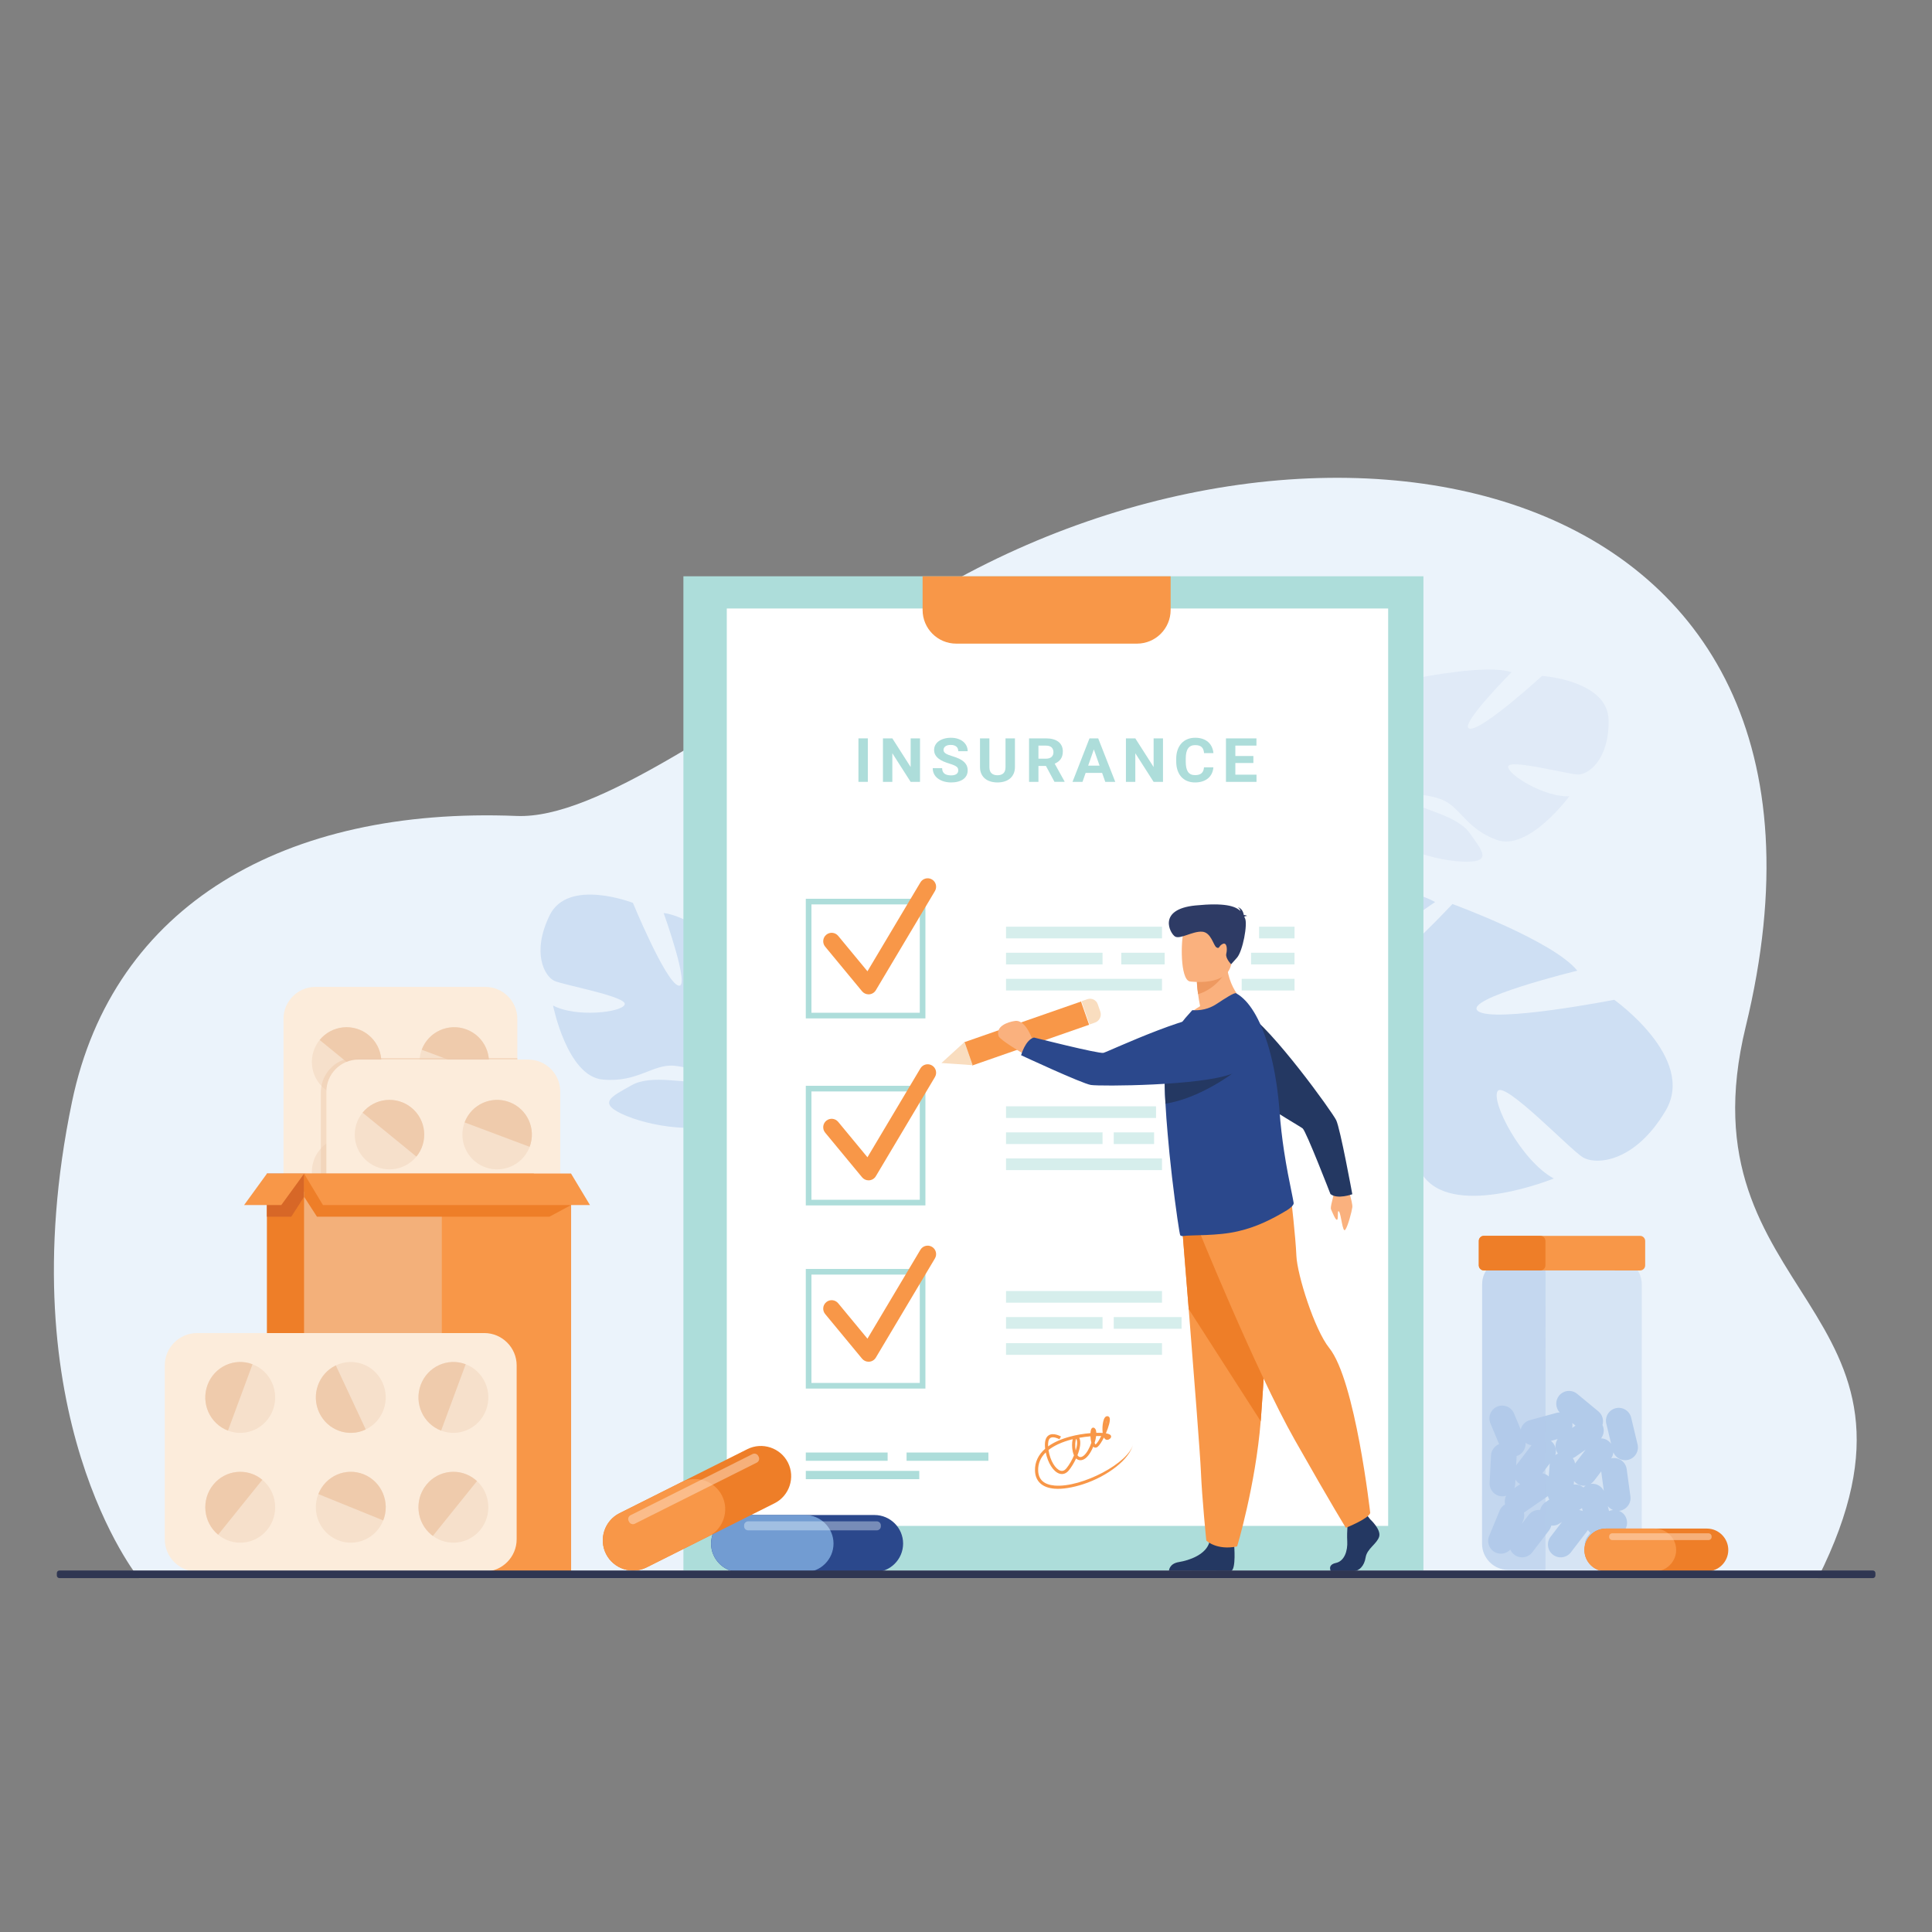 <?xml version="1.0" encoding="utf-8"?>
<!-- Generator: Adobe Illustrator 16.0.0, SVG Export Plug-In . SVG Version: 6.00 Build 0)  -->
<!DOCTYPE svg PUBLIC "-//W3C//DTD SVG 1.1//EN" "http://www.w3.org/Graphics/SVG/1.1/DTD/svg11.dtd">
<svg version="1.1" id="Layer_1" xmlns="http://www.w3.org/2000/svg" xmlns:xlink="http://www.w3.org/1999/xlink" x="0px" y="0px"
	 width="500px" height="500px" viewBox="0 0 500 500" enable-background="new 0 0 500 500" xml:space="preserve">
<rect x="0" y="0" width="500" height="500" fill="#808080" stroke="none"/>
<g>
	<path fill="#EBF3FB" d="M35.917,408.41c0,0-34.172-42.048-17.282-123.266c10.625-51.083,55.25-76.392,115.074-73.975
		c20.564,0.831,54.023-23.922,102.097-54.326c102.832-65.037,251.579-37.416,215.979,108.874
		c-17.228,70.793,54.189,71.927,18.694,142.692H35.917z"/>
	<path fill="#E0EAF7" d="M416.304,186.38c-0.156-10.326-17.225-11.457-17.225-11.457s-15.372,14.085-18.695,13.667
		c-3.321-0.417,10.791-14.608,10.791-14.608c-6.084-2.192-23.928,1.406-23.928,1.406s-4.017,19.978-7.133,18.755
		c-3.117-1.223,4.458-17.507,4.458-17.507c-6.499,0.273-13.927,5.882-13.927,5.882c-9.964,9.676,2.977,21.971,2.977,21.971
		s-1.541,6.894-7.766,13.665l0,0c0,0-1.322,1.207-2.919,3.423l1.646,0.419c0.247-0.408,0.504-0.796,0.771-1.164
		c0.001-0.003,0.003-0.006,0.005-0.007c0.005-0.005,0.009-0.011,0.013-0.015c0.177-0.226,0.432-0.547,0.746-0.936
		c0-0.001,0-0.002,0.001-0.002c0,0,0.001,0,0.002-0.001c0.752-0.856,1.277-1.498,1.626-1.967c0.001-0.003,0.003-0.003,0.004-0.005
		c2.293-2.707,5.488-6.18,7.151-6.656c0,0-0.117-0.303-0.16-0.844c0.051,0.269,0.104,0.55,0.16,0.844
		c1.28,6.754,15.11,11.347,23.367,11.736c8.259,0.389,5.401-2.696,2.09-7.365c-3.311-4.669-12.405-5.976-14.663-8.051
		c-2.258-2.075,1.925-2.51,7.054-0.775c5.13,1.734,6.414,7.633,14.661,10.59c8.246,2.957,18.733-11.301,18.733-11.301
		c-6.297,0.325-15.941-5.559-15.831-7.674c0.11-2.114,15.554,2.032,18.122,2.043C411.005,200.459,416.46,196.706,416.304,186.38z"/>
	<path fill="#CEDFF3" d="M431.071,287.426c8.033-13.586-13.313-28.678-13.313-28.678s-31.277,6.098-35.274,2.902
		c-3.998-3.193,25.723-10.434,25.723-10.434c-6.183-7.713-32.317-17.258-32.317-17.258s-21.172,22.838-24.26,18.759
		c-3.089-4.081,19.778-19.266,19.778-19.266c-8.689-4.828-22.847-3.442-22.847-3.442c-20.709,4.666-13.648,31.016-13.648,31.016
		s-7.509,7.758-21.025,11.619l0,0c0,0-2.687,0.518-6.536,2.133l1.812,1.859c0.646-0.334,1.291-0.636,1.935-0.9
		c0.004-0.004,0.007-0.006,0.012-0.006c0.009-0.002,0.019-0.007,0.028-0.011c0.411-0.152,0.998-0.368,1.719-0.624
		c0.001,0,0.001-0.001,0.003-0.001c0-0.002,0.002,0,0.003-0.002c1.666-0.515,2.86-0.932,3.69-1.267c0.003,0,0.006-0.002,0.007-0.003
		c5.149-1.698,12.086-3.677,14.634-2.972c0,0,0.088-0.486,0.465-1.228c-0.148,0.392-0.303,0.8-0.465,1.228
		c-3.721,9.826,10.645,26.849,21.1,33.943s9.191,0.794,8.6-7.934c-0.593-8.729-11.405-17.688-12.692-22.195
		c-1.288-4.506,4.511-1.736,9.813,4.619c5.303,6.354,2.271,15.066,10.663,25.501c8.392,10.433,33.438,0.214,33.438,0.214
		c-8.468-4.6-16.346-19.965-14.516-22.634c1.83-2.67,18.655,15.058,21.994,17.121C412.931,301.552,423.038,301.011,431.071,287.426z
		"/>
	<path fill="#CEDFF3" d="M142.24,236.897c4.763-9.782,21.556-3.235,21.556-3.235s8.373,20.31,11.73,21.397
		c3.356,1.086-3.769-18.762-3.769-18.762c6.786,0.627,22.205,12.036,22.205,12.036s-5.096,20.856-1.576,21.082
		c3.521,0.229,3.57-18.696,3.57-18.696c6.078,3.165,10.659,11.836,10.659,11.836c5.183,13.686-12.659,19.635-12.659,19.635
		s-1.61,7.267,1.303,16.509v0.001c0,0,0.723,1.742,1.256,4.569l-1.758-0.335c-0.053-0.499-0.124-0.985-0.216-1.456
		c0.001-0.003,0-0.006-0.002-0.008c-0.001-0.007-0.002-0.014-0.004-0.021c-0.068-0.295-0.168-0.714-0.294-1.227
		c0-0.001,0-0.002,0-0.002s-0.001-0.001-0.001-0.002c-0.336-1.154-0.55-2-0.673-2.604c-0.001-0.002-0.001-0.003-0.001-0.006
		c-0.979-3.606-2.476-8.349-3.85-9.546c0,0,0.247-0.237,0.531-0.734c-0.169,0.234-0.346,0.479-0.531,0.734
		c-4.24,5.873-19.488,4.075-27.542,0.755c-8.054-3.319-3.948-4.985,1.297-7.961s14.508-0.158,17.59-1.129
		c3.081-0.971-0.715-3.255-6.385-3.893c-5.67-0.637-9.531,4.418-18.721,3.554s-12.826-19.155-12.826-19.155
		c5.863,3.125,17.695,1.819,18.535-0.247c0.84-2.067-15.749-5.012-18.205-6.149C141.005,252.699,137.477,246.679,142.24,236.897z"/>
	<g>
		<g>
			<path opacity="0.5" fill="#C3D7EF" d="M418.098,406.289l-18.158-0.006l-9.606-0.002c-3.727-0.003-6.775-3.053-6.774-6.782
				l0.021-67.1c0-3.729,3.051-6.778,6.779-6.775l8.518,0.002l19.246,0.005c3.729,0.001,6.776,3.053,6.775,6.781l-0.019,67.1
				C424.876,403.239,421.827,406.29,418.098,406.289z"/>
			<path fill="#B2CBEA" d="M421.949,387.266l-0.482-3.531l0,0l-0.481-3.533c-0.123-0.9-0.605-1.671-1.279-2.184
				c-0.675-0.513-1.545-0.77-2.446-0.648c-0.1,0.015-0.197,0.034-0.294,0.056c0.33-0.477,0.518-1.016,0.568-1.563
				c0.613,1.47,2.225,2.33,3.821,1.947c1.771-0.424,2.872-2.217,2.448-3.987l-0.83-3.467l0,0l-0.829-3.468
				c-0.211-0.885-0.767-1.603-1.49-2.046c-0.722-0.443-1.612-0.614-2.498-0.402c-1.771,0.424-2.871,2.219-2.448,3.988l1.25,5.224
				c-0.189-0.273-0.423-0.521-0.699-0.732c-0.569-0.437-1.24-0.654-1.91-0.673c0.328-0.425,0.545-0.917,0.639-1.434
				c0.124-0.674,0.038-1.386-0.271-2.03c0.375-1.238,0.001-2.643-1.056-3.515l-5.495-4.543c-1.404-1.159-3.499-0.961-4.659,0.442
				c-1.072,1.299-0.981,3.188,0.149,4.381c-0.292-0.001-0.587,0.033-0.882,0.114l-3.439,0.94l0,0l-3.438,0.941
				c-1.196,0.326-2.061,1.28-2.339,2.41l-0.36-0.865l0,0l-1.374-3.288c-0.702-1.68-2.648-2.479-4.329-1.778
				c-1.68,0.701-2.479,2.649-1.777,4.329l1.374,3.289l0,0l0.88,2.106c-1.167,0.466-2.023,1.575-2.091,2.906l-0.18,3.561l0,0
				l-0.181,3.561c-0.045,0.908,0.285,1.754,0.854,2.383c0.569,0.63,1.375,1.043,2.284,1.09c0.389,0.02,0.765-0.033,1.117-0.141
				c-0.342,0.688-0.438,1.481-0.263,2.236c-0.61,0.353-1.114,0.896-1.402,1.594l-1.361,3.294l0,0l-1.362,3.296
				c-0.348,0.839-0.318,1.747,0.006,2.53c0.326,0.783,0.947,1.442,1.788,1.79c1.313,0.544,2.782,0.168,3.696-0.82
				c0.215,0.51,0.559,0.973,1.027,1.331c1.446,1.107,3.532,0.83,4.64-0.616l2.166-2.83l0,0l2.167-2.831
				c0.295-0.385,0.487-0.814,0.59-1.261c0.754,0.076,1.536-0.103,2.205-0.563l0.568-0.393l-0.786,1.027l0,0l-2.167,2.83
				c-1.106,1.445-0.83,3.532,0.617,4.64c1.445,1.105,3.531,0.828,4.638-0.617l2.166-2.829l0,0l2.168-2.831
				c0.027-0.037,0.052-0.076,0.077-0.113c0.175,0.281,0.389,0.532,0.634,0.746l-0.771,1.008c-1.107,1.446-0.83,3.532,0.615,4.639
				c1.446,1.106,3.533,0.83,4.639-0.616l4.335-5.661c0.552-0.723,0.759-1.606,0.647-2.446c-0.112-0.842-0.541-1.639-1.264-2.192
				c-0.247-0.189-0.515-0.335-0.791-0.444c0.04-0.004,0.08-0.005,0.12-0.011C420.921,390.745,422.195,389.069,421.949,387.266z
				 M392.129,384.108l0.063-1.215c0.209,0.354,0.485,0.673,0.829,0.937c0.129,0.1,0.265,0.183,0.402,0.261l-1.516,1.045
				C392.032,384.814,392.111,384.471,392.129,384.108z M414.429,381.096l0.646,4.75c-0.28-0.571-0.715-1.04-1.24-1.362
				c-0.64-0.393-1.411-0.57-2.194-0.458c0.338-0.206,0.646-0.475,0.901-0.807l1.859-2.431
				C414.406,380.891,414.414,380.993,414.429,381.096z M406.901,368.266l0.834,0.69l-0.858,0.591
				C406.968,369.134,406.979,368.7,406.901,368.266z M407.621,378.759c-0.085-0.515-0.288-0.994-0.586-1.404
				c0.246-0.092,0.485-0.212,0.712-0.368l2.607-1.798L407.621,378.759z M409.785,384.951c-0.699-0.584-1.605-0.85-2.494-0.754
				l0.07-0.89c0.158,0.191,0.336,0.37,0.542,0.527c0.732,0.561,1.63,0.766,2.48,0.643
				C410.164,384.611,409.965,384.772,409.785,384.951z M403.119,372.427c-0.727,1.095-0.764,2.57,0.025,3.715
				c0.014,0.021,0.03,0.038,0.046,0.06c-0.241,0.092-0.47,0.209-0.681,0.353c0.15-0.472,0.195-0.966,0.131-1.447
				c-0.111-0.841-0.541-1.64-1.265-2.193c-0.003-0.002-0.007-0.004-0.009-0.006L403.119,372.427z M399.825,380.384l1.275-1.667
				c-0.018,0.103-0.031,0.207-0.04,0.313l-0.242,3.062c-0.478-0.432-1.064-0.707-1.681-0.81L399.825,380.384L399.825,380.384z
				 M393.851,394.37l0.374-0.906c0.274-0.661,0.312-1.363,0.159-2.014c0.075-0.044,0.151-0.088,0.225-0.138l5.869-4.048
				c0.038-0.026,0.072-0.056,0.108-0.084c0.079,0.322,0.206,0.626,0.373,0.906l-1.045,0.721c-0.703,0.484-1.156,1.199-1.337,1.974
				c-1.103-0.106-2.237,0.336-2.956,1.275L393.851,394.37z M409.42,390.29l0.184,0.767c-0.296-0.133-0.604-0.22-0.917-0.261
				L409.42,390.29z M416.41,391.063l-0.255-1.065l0,0l-0.05-0.202c0.359,0.438,0.825,0.782,1.353,0.993
				C417.098,390.822,416.742,390.913,416.41,391.063z M396.365,374.016l-1.795,2.346l0,0l-2.167,2.83
				c-0.009,0.013-0.018,0.026-0.027,0.04l0.114-2.244c0.002-0.058,0-0.113,0-0.171c0.102-0.031,0.203-0.067,0.304-0.108
				c1.347-0.563,2.125-1.928,2.02-3.313C395.268,373.728,395.801,373.944,396.365,374.016z"/>
			<path opacity="0.5" fill="#B2CBEA" d="M399.939,406.283l-9.606-0.002c-3.727-0.003-6.775-3.053-6.774-6.782l0.021-67.1
				c0-3.729,3.051-6.778,6.779-6.775l8.518,0.002c0.704,1.206,1.113,2.647,1.112,4.191l-0.022,75.788
				C399.966,405.835,399.957,406.061,399.939,406.283z"/>
			<path fill="#F89748" d="M424.452,328.795l-25.789-0.008l-14.638-0.005c-0.725,0.001-1.316-0.594-1.316-1.319l0.002-6.319
				c0-0.724,0.593-1.317,1.318-1.316l14.616,0.004c0.002,0,0.002,0,0.003,0l25.808,0.008c0.725,0,1.318,0.593,1.317,1.318
				l-0.002,6.319C425.771,328.201,425.179,328.795,424.452,328.795z"/>
			<path fill="#EE7E28" d="M398.663,328.787l-14.638-0.005c-0.725,0.001-1.316-0.594-1.316-1.319l0.002-6.319
				c0-0.724,0.593-1.317,1.318-1.316l14.616,0.004c0.002,0,0.002,0,0.003,0c0.723,0.002,1.314,0.595,1.314,1.318l-0.002,6.319
				C399.96,328.188,399.379,328.776,398.663,328.787z"/>
		</g>
	</g>
	<g>
		<rect x="176.863" y="149.141" fill="#ADDDDA" width="191.518" height="257.303"/>
		<rect x="188.094" y="157.48" fill="#FFFFFF" width="171.159" height="237.42"/>
		<path fill="#F89748" d="M238.768,149.141v8.716c0,4.814,3.898,8.716,8.708,8.716h46.774c4.809,0,8.707-3.902,8.707-8.716v-8.716
			H238.768z"/>
	</g>
	<g>
		<g>
			<path fill="#ADDDDA" d="M224.594,202.341h-2.43v-11.253h2.43V202.341z"/>
			<path fill="#ADDDDA" d="M238.097,202.341h-2.43l-4.731-7.404v7.404h-2.431v-11.253h2.431l4.739,7.42v-7.42h2.422V202.341z"/>
			<path fill="#ADDDDA" d="M247.996,199.389c0-0.197-0.03-0.373-0.089-0.53c-0.06-0.157-0.174-0.303-0.345-0.437
				c-0.17-0.134-0.405-0.265-0.705-0.394c-0.3-0.128-0.688-0.265-1.163-0.41c-0.54-0.165-1.049-0.349-1.527-0.556
				c-0.478-0.206-0.896-0.45-1.255-0.73c-0.359-0.281-0.643-0.604-0.851-0.97c-0.208-0.366-0.312-0.793-0.312-1.283
				c0-0.469,0.107-0.898,0.32-1.287c0.213-0.389,0.513-0.72,0.899-0.994c0.386-0.273,0.846-0.485,1.377-0.637
				c0.532-0.151,1.116-0.228,1.754-0.228c0.653,0,1.247,0.086,1.782,0.259c0.535,0.172,0.991,0.413,1.369,0.722
				c0.378,0.31,0.669,0.677,0.875,1.102c0.206,0.425,0.308,0.89,0.308,1.395h-2.43c0-0.237-0.04-0.457-0.118-0.657
				c-0.078-0.201-0.198-0.373-0.36-0.518c-0.162-0.144-0.365-0.256-0.608-0.336c-0.243-0.08-0.529-0.12-0.858-0.12
				c-0.319,0-0.596,0.034-0.831,0.101c-0.235,0.067-0.43,0.16-0.583,0.278s-0.27,0.258-0.348,0.417
				c-0.079,0.16-0.117,0.33-0.117,0.51c0,0.371,0.198,0.682,0.595,0.931c0.396,0.25,0.979,0.483,1.746,0.699
				c0.643,0.191,1.208,0.402,1.697,0.634c0.489,0.231,0.896,0.494,1.223,0.788c0.327,0.294,0.574,0.624,0.742,0.989
				c0.166,0.366,0.25,0.781,0.25,1.245c0,0.494-0.102,0.935-0.303,1.321c-0.203,0.386-0.49,0.713-0.863,0.978
				c-0.373,0.265-0.822,0.469-1.349,0.61c-0.526,0.142-1.114,0.212-1.762,0.212c-0.389,0-0.777-0.033-1.167-0.096
				c-0.388-0.065-0.76-0.164-1.114-0.298c-0.354-0.133-0.682-0.301-0.984-0.502c-0.302-0.201-0.566-0.438-0.79-0.711
				c-0.225-0.273-0.4-0.583-0.526-0.932c-0.127-0.348-0.191-0.733-0.191-1.155h2.439c0,0.34,0.056,0.628,0.17,0.866
				c0.113,0.237,0.271,0.429,0.474,0.576c0.202,0.146,0.447,0.253,0.733,0.32c0.286,0.067,0.605,0.101,0.956,0.101
				c0.313,0,0.586-0.032,0.818-0.096c0.232-0.064,0.424-0.153,0.575-0.267c0.151-0.113,0.264-0.248,0.336-0.406
				C247.959,199.737,247.996,199.568,247.996,199.389z"/>
			<path fill="#ADDDDA" d="M262.666,191.087v7.427c0,0.649-0.114,1.222-0.341,1.72s-0.54,0.913-0.939,1.249
				c-0.4,0.335-0.877,0.587-1.431,0.757c-0.553,0.17-1.156,0.255-1.81,0.255c-0.66,0-1.267-0.085-1.819-0.255
				c-0.554-0.17-1.03-0.422-1.43-0.757c-0.4-0.335-0.712-0.751-0.937-1.249c-0.224-0.498-0.336-1.07-0.336-1.72v-7.427h2.431v7.427
				c0,0.737,0.185,1.274,0.555,1.612c0.371,0.337,0.882,0.506,1.536,0.506c0.658,0,1.17-0.168,1.534-0.506
				c0.365-0.338,0.547-0.875,0.547-1.612v-7.427H262.666z"/>
			<path fill="#ADDDDA" d="M270.685,198.221h-1.937v4.12h-2.431v-11.253h4.384c0.68,0,1.29,0.074,1.83,0.221
				c0.54,0.146,0.997,0.362,1.368,0.648c0.374,0.286,0.659,0.64,0.86,1.063c0.199,0.422,0.299,0.912,0.299,1.468
				c0,0.412-0.049,0.782-0.146,1.109c-0.098,0.326-0.237,0.618-0.421,0.873c-0.185,0.255-0.405,0.478-0.665,0.668
				c-0.259,0.19-0.551,0.356-0.874,0.495l2.551,4.598v0.108h-2.607L270.685,198.221z M268.748,196.343h1.96
				c0.319,0,0.599-0.039,0.839-0.119s0.44-0.193,0.6-0.34c0.159-0.146,0.279-0.322,0.36-0.525s0.122-0.431,0.122-0.684
				c0-0.531-0.158-0.948-0.475-1.252s-0.801-0.456-1.453-0.456h-1.953V196.343z"/>
			<path fill="#ADDDDA" d="M285.225,200.022h-4.262l-0.81,2.319h-2.585l4.391-11.253h2.253l4.416,11.253h-2.585L285.225,200.022z
				 M281.62,198.144h2.948l-1.482-4.212L281.62,198.144z"/>
			<path fill="#ADDDDA" d="M300.98,202.341h-2.431l-4.732-7.404v7.404h-2.429v-11.253h2.429l4.739,7.42v-7.42h2.424V202.341z"/>
			<path fill="#ADDDDA" d="M314.021,198.592c-0.043,0.572-0.179,1.097-0.405,1.576s-0.54,0.89-0.939,1.233s-0.884,0.61-1.454,0.804
				c-0.57,0.193-1.221,0.29-1.948,0.29c-0.757,0-1.436-0.125-2.038-0.375c-0.602-0.25-1.112-0.61-1.53-1.079
				s-0.741-1.037-0.964-1.704c-0.226-0.667-0.338-1.416-0.338-2.246v-0.741c0-0.83,0.117-1.579,0.35-2.249
				c0.231-0.67,0.56-1.239,0.983-1.708c0.424-0.469,0.939-0.83,1.544-1.083c0.605-0.252,1.279-0.378,2.024-0.378
				c0.736,0,1.385,0.099,1.949,0.297c0.563,0.198,1.043,0.474,1.438,0.828c0.395,0.353,0.702,0.772,0.924,1.259
				s0.362,1.016,0.422,1.589h-2.431c-0.027-0.335-0.088-0.632-0.183-0.89c-0.094-0.258-0.231-0.474-0.409-0.649
				c-0.178-0.175-0.408-0.308-0.688-0.398c-0.28-0.09-0.621-0.135-1.021-0.135c-0.82,0-1.433,0.285-1.833,0.854
				c-0.403,0.569-0.604,1.452-0.604,2.647v0.757c0,0.583,0.045,1.093,0.133,1.531c0.09,0.438,0.23,0.803,0.422,1.097
				s0.44,0.514,0.746,0.66c0.305,0.147,0.673,0.22,1.105,0.22c0.384,0,0.713-0.041,0.993-0.123c0.277-0.083,0.509-0.208,0.696-0.376
				c0.186-0.167,0.33-0.377,0.433-0.629c0.103-0.253,0.167-0.547,0.195-0.881H314.021z"/>
			<path fill="#ADDDDA" d="M324.373,197.464h-4.666v3.015h5.476v1.862h-7.906v-11.253h7.891v1.879h-5.46v2.681h4.666V197.464z"/>
		</g>
		<g>
			<path fill="#F89748" d="M280.334,384.108c-2.715,0.88-5.363,1.339-7.446,1.165c-3.175-0.264-4.962-1.927-5.032-4.684
				c-0.057-2.186,0.852-4.102,2.63-5.653c-0.017-0.15-0.031-0.299-0.042-0.449c-0.117-1.542,0.212-2.566,0.979-3.044
				c1.24-0.772,3.081,0.284,3.159,0.329l-0.412,0.705c-0.412-0.241-1.639-0.77-2.316-0.343c-0.584,0.366-0.655,1.375-0.604,2.195
				c1.447-1.048,3.339-1.903,5.645-2.526c1.704-0.463,3.603-0.77,5.318-0.909c0.008-0.191,0.024-0.363,0.046-0.504
				c0.056-0.378,0.188-0.821,0.56-0.909c0.141-0.03,0.413-0.028,0.656,0.343c0.156,0.238,0.235,0.58,0.25,0.99
				c0.591-0.013,1.141-0.002,1.627,0.034c0.005-0.011,0.009-0.021,0.014-0.032c-0.119-0.967-0.036-2.104,0.125-2.839
				c0.207-0.944,0.545-1.421,1.02-1.468c0.285-0.026,0.533,0.127,0.646,0.4c0.267,0.639-0.231,2.369-0.953,4.027
				c0,0.003,0.001,0.007,0.002,0.009c0.676,0.114,1.135,0.302,1.278,0.563c0.109,0.196,0.123,0.5-0.164,0.766
				c-0.545,0.502-0.981,0.375-1.192,0.255c-0.178-0.102-0.321-0.276-0.437-0.5c-0.546,1.079-1.14,2.002-1.607,2.393
				c-0.43,0.362-0.807,0.217-0.948,0.138c-0.074-0.041-0.143-0.097-0.207-0.164c-0.186,0.452-0.396,0.889-0.62,1.284
				c-0.854,1.497-1.813,2.269-2.778,2.222c-0.395-0.019-0.744-0.176-1.041-0.461c-0.532,1.155-1.204,2.255-1.869,3.076
				c-0.679,0.836-1.543,1.143-2.437,0.863c-1.582-0.494-3.012-2.782-3.548-5.494c-1.352,1.322-2.01,2.888-1.964,4.683
				c0.061,2.352,1.503,3.66,4.286,3.893c7.023,0.585,19.34-5.946,20.273-10.751l0,0C292.47,377.617,286.626,382.069,280.334,384.108
				z M271.351,375.262c0.428,2.859,1.859,4.961,3.073,5.341c0.57,0.179,1.096-0.024,1.561-0.599
				c0.791-0.976,1.473-2.181,1.963-3.355c-0.141-0.304-0.255-0.66-0.339-1.064c-0.197-0.943-0.229-2.236,0.004-3.124
				c-1.313,0.324-2.627,0.762-3.845,1.338C272.835,374.239,272.028,374.728,271.351,375.262z M278.848,376.599
				c0.176,0.267,0.409,0.475,0.718,0.489c0.617,0.026,1.36-0.632,2.033-1.811c0.351-0.615,0.63-1.271,0.841-1.9
				c-0.136-0.511-0.205-1.109-0.229-1.658c-0.905,0.072-1.89,0.195-2.904,0.379C279.836,373.127,279.529,374.866,278.848,376.599z
				 M283.291,373.392c0.126,0.383,0.24,0.458,0.241,0.458c0.455-0.392,0.977-1.239,1.45-2.205c-0.388-0.016-0.823-0.018-1.3-0.005
				C283.617,372.185,283.48,372.786,283.291,373.392z M278.505,372.343c-0.207,0.434-0.356,1.817-0.104,3.05
				C278.811,374.042,278.894,372.873,278.505,372.343z M286.532,371.823c0.002,0.001,0.002,0,0.005,0.001
				C286.534,371.824,286.533,371.824,286.532,371.823z M286.411,367.639c-0.071,0.21-0.14,0.506-0.192,0.854
				C286.314,368.157,286.381,367.865,286.411,367.639z"/>
		</g>
		<g>
			<g>
				<path fill="#ADDDDA" d="M239.496,263.559h-30.956v-30.956h30.956V263.559z M209.999,262.1h28.04v-28.039h-28.04V262.1z"/>
			</g>
			<g>
				<path fill="#F89748" d="M224.787,257.336c-0.649,0-1.268-0.287-1.685-0.793l-9.553-11.555c-0.77-0.931-0.639-2.309,0.292-3.079
					c0.931-0.77,2.309-0.639,3.079,0.292l7.576,9.165l13.705-23.002c0.619-1.038,1.96-1.377,2.999-0.76
					c1.038,0.619,1.377,1.961,0.759,2.999l-15.293,25.667c-0.364,0.611-1.002,1.007-1.711,1.062
					C224.899,257.335,224.843,257.336,224.787,257.336z"/>
			</g>
		</g>
		<g>
			<g>
				<path fill="#ADDDDA" d="M239.496,311.961h-30.956v-30.956h30.956V311.961z M209.999,310.503h28.04v-28.04h-28.04V310.503z"/>
			</g>
			<g>
				<path fill="#F89748" d="M224.787,305.473c-0.649,0-1.268-0.289-1.685-0.794l-9.553-11.556c-0.77-0.932-0.639-2.31,0.292-3.079
					c0.931-0.771,2.309-0.64,3.079,0.292l7.576,9.164l13.705-23.002c0.619-1.037,1.96-1.377,2.999-0.76
					c1.038,0.619,1.377,1.961,0.759,2.999l-15.293,25.667c-0.364,0.61-1.002,1.007-1.711,1.062
					C224.899,305.47,224.843,305.473,224.787,305.473z"/>
			</g>
		</g>
		<g>
			<g>
				<path fill="#ADDDDA" d="M239.496,359.36h-30.956v-30.955h30.956V359.36z M209.999,357.902h28.04v-28.04h-28.04V357.902z"/>
			</g>
			<g>
				<path fill="#F89748" d="M224.787,352.416c-0.649,0-1.268-0.289-1.685-0.794l-9.553-11.555c-0.77-0.932-0.639-2.31,0.292-3.079
					c0.931-0.771,2.309-0.639,3.079,0.292l7.576,9.164l13.705-23.002c0.619-1.037,1.96-1.378,2.999-0.76
					c1.038,0.618,1.377,1.961,0.759,2.998l-15.293,25.667c-0.364,0.611-1.002,1.007-1.711,1.062
					C224.899,352.414,224.843,352.416,224.787,352.416z"/>
			</g>
		</g>
		<g opacity="0.5">
			<g>
				<rect x="260.358" y="239.826" fill="#ADDDDA" width="40.365" height="3.02"/>
				<rect x="325.849" y="239.826" fill="#ADDDDA" width="9.174" height="3.02"/>
			</g>
			<g>
				<rect x="260.358" y="253.314" fill="#ADDDDA" width="40.365" height="3.021"/>
				<rect x="321.345" y="253.314" fill="#ADDDDA" width="13.678" height="3.021"/>
			</g>
			<g>
				<rect x="323.779" y="246.571" fill="#ADDDDA" width="11.243" height="3.021"/>
				<rect x="290.18" y="246.571" fill="#ADDDDA" width="11.242" height="3.021"/>
				<rect x="260.358" y="246.571" fill="#ADDDDA" width="24.98" height="3.021"/>
			</g>
		</g>
		<g opacity="0.5">
			<g>
				<rect x="260.358" y="286.313" fill="#ADDDDA" width="38.825" height="3.021"/>
			</g>
			<g>
				<rect x="260.358" y="299.802" fill="#ADDDDA" width="40.365" height="3.021"/>
			</g>
			<g>
				<rect x="288.233" y="293.058" fill="#ADDDDA" width="10.446" height="3.02"/>
				<rect x="260.358" y="293.058" fill="#ADDDDA" width="24.98" height="3.02"/>
			</g>
		</g>
		<g opacity="0.5">
			<g>
				<rect x="260.358" y="334.117" fill="#ADDDDA" width="40.365" height="3.02"/>
			</g>
			<g>
				<rect x="260.358" y="347.606" fill="#ADDDDA" width="40.365" height="3.021"/>
			</g>
			<g>
				<rect x="288.233" y="340.862" fill="#ADDDDA" width="17.554" height="3.021"/>
				<rect x="260.358" y="340.862" fill="#ADDDDA" width="24.98" height="3.021"/>
			</g>
		</g>
		<g>
			<rect x="208.541" y="375.909" fill="#ADDDDA" width="21.176" height="2.143"/>
			<rect x="234.622" y="375.909" fill="#ADDDDA" width="21.176" height="2.143"/>
			<rect x="208.541" y="380.665" fill="#ADDDDA" width="29.369" height="2.144"/>
		</g>
	</g>
	<g>
		<g>
			<g>
				<g>
					<path fill="#FCECDB" d="M133.884,263.673v74.023c0,4.542-3.715,8.26-8.26,8.26H81.626c-1.177,0-2.298-0.25-3.315-0.699
						c-2.904-1.283-4.945-4.195-4.945-7.561v-74.023c0-4.544,3.719-8.26,8.26-8.26h43.998
						C130.168,255.413,133.884,259.129,133.884,263.673z"/>
					<circle fill="#F6E0CB" cx="117.554" cy="274.832" r="8.99"/>
					<path fill="#EFCBAC" d="M125.972,277.992l-16.835-6.321c1.746-4.647,6.928-7.003,11.578-5.256
						C125.363,268.16,127.716,273.344,125.972,277.992z"/>
					<circle fill="#F6E0CB" cx="89.696" cy="274.832" r="8.991"/>
					<path fill="#EFCBAC" d="M96.661,280.518l-13.93-11.371c3.14-3.848,8.802-4.422,12.65-1.28
						C99.227,271.007,99.8,276.672,96.661,280.518z"/>
					<circle fill="#F6E0CB" cx="117.554" cy="329.678" r="8.991"/>
					<path fill="#EFCBAC" d="M125.972,333.45l-16.835-6.321c1.746-4.648,6.928-7.003,11.578-5.257
						C125.363,323.617,127.716,328.802,125.972,333.45z"/>
					<circle fill="#F6E0CB" cx="89.696" cy="329.679" r="8.991"/>
					<path fill="#EFCBAC" d="M96.661,335.976l-13.93-11.371c3.14-3.847,8.802-4.421,12.65-1.28
						C99.227,326.464,99.8,332.13,96.661,335.976z"/>
					<g>
						<circle fill="#F6E0CB" cx="117.554" cy="303.276" r="8.99"/>
						<path fill="#EFCBAC" d="M125.679,299.426l-16.25,7.701c-2.126-4.486-0.215-9.849,4.274-11.975
							C118.19,293.025,123.553,294.939,125.679,299.426z"/>
					</g>
					<circle fill="#F6E0CB" cx="89.696" cy="303.276" r="8.991"/>
					<path fill="#EFCBAC" d="M86.354,311.624l6.682-16.694c4.609,1.844,6.852,7.076,5.007,11.688
						C96.198,311.227,90.964,313.468,86.354,311.624z"/>
				</g>
			</g>
			<path opacity="0.5" fill="#EFCBAC" d="M133.884,273.803v64.414c0,4.256-3.4,7.739-7.558,7.739h-40.26
				c-1.077,0-2.103-0.234-3.034-0.655V282.72c0-2.559,1.067-4.876,2.77-6.505c0.629-0.604,1.345-1.113,2.128-1.506
				c1.153-0.579,2.446-0.906,3.812-0.906H133.884z"/>
		</g>
		<g>
			<g>
				<path fill="#FCECDB" d="M84.469,356.503v-74.023c0-4.544,3.717-8.261,8.26-8.261h43.999c4.542,0,8.259,3.717,8.259,8.261v74.023
					c0,4.543-3.717,8.26-8.259,8.26H92.729C88.186,364.763,84.469,361.046,84.469,356.503z"/>
				<circle fill="#F6E0CB" cx="128.657" cy="293.639" r="8.991"/>
				<path fill="#EFCBAC" d="M137.075,296.799l-16.835-6.32c1.746-4.648,6.928-7.003,11.578-5.257
					C136.466,286.967,138.82,292.15,137.075,296.799z"/>
				<circle fill="#F6E0CB" cx="100.799" cy="293.639" r="8.991"/>
				<path fill="#EFCBAC" d="M107.764,299.325l-13.93-11.372c3.14-3.847,8.803-4.421,12.651-1.279
					C110.33,289.813,110.903,295.479,107.764,299.325z"/>
				<circle fill="#F6E0CB" cx="128.657" cy="348.485" r="8.991"/>
				<path fill="#EFCBAC" d="M137.075,352.257l-16.835-6.321c1.746-4.647,6.928-7.002,11.578-5.256
					C136.466,342.425,138.82,347.608,137.075,352.257z"/>
				<circle fill="#F6E0CB" cx="100.799" cy="348.486" r="8.991"/>
				<path fill="#EFCBAC" d="M107.764,354.782l-13.93-11.372c3.14-3.846,8.803-4.42,12.651-1.278
					C110.33,345.271,110.903,350.937,107.764,354.782z"/>
				<g>
					<circle fill="#F6E0CB" cx="128.657" cy="322.083" r="8.991"/>
					<path fill="#EFCBAC" d="M136.782,318.231l-16.25,7.702c-2.126-4.486-0.214-9.848,4.274-11.976
						C129.293,311.832,134.656,313.746,136.782,318.231z"/>
				</g>
				<circle fill="#F6E0CB" cx="100.799" cy="322.083" r="8.991"/>
				<path fill="#EFCBAC" d="M97.458,330.431l6.682-16.695c4.609,1.846,6.852,7.076,5.006,11.688
					C107.301,330.033,102.067,332.275,97.458,330.431z"/>
			</g>
		</g>
		<g>
			<rect x="69.073" y="303.746" fill="#EE7E28" width="69.104" height="103.128"/>
			<rect x="78.699" y="303.745" fill="#F89748" width="69.104" height="103.129"/>
			<polygon fill="#D76727" points="78.699,309.729 75.387,314.88 69.073,314.88 69.073,303.746 78.698,303.746 			"/>
			<polygon fill="#F89748" points="72.795,311.87 63.17,311.87 69.073,303.746 78.698,303.746 			"/>
			<polygon opacity="0.5" fill="#EFCBAC" points="114.34,407.203 78.699,407.203 78.699,308.445 114.34,311.87 			"/>
			<polygon fill="#EE7E28" points="147.803,311.87 142.196,314.88 82.03,314.88 78.699,309.729 78.699,303.745 			"/>
			<polygon fill="#F89748" points="152.684,311.87 83.58,311.87 78.698,303.746 147.802,303.746 			"/>
		</g>
	</g>
	<g>
		<g>
			<g>
				<path fill="#FCECDB" d="M125.343,406.733H51.009c-4.602,0-8.367-3.765-8.367-8.366v-45.006c0-4.602,3.765-8.367,8.367-8.367
					h74.334c4.602,0,8.367,3.766,8.367,8.367v45.006C133.71,402.969,129.945,406.733,125.343,406.733z"/>
				<path fill="#F6E0CB" d="M70.64,364.878c-1.756,4.744-6.97,7.143-11.645,5.362s-7.044-7.067-5.288-11.812
					c1.756-4.741,6.97-7.143,11.645-5.362S72.395,360.136,70.64,364.878z"/>
				<path fill="#EFCBAC" d="M65.353,353.066l-6.357,17.174c-4.675-1.78-7.044-7.067-5.288-11.812
					C55.463,353.688,60.678,351.286,65.353,353.066z"/>
				<path fill="#F6E0CB" d="M69.179,395.876c-3.159,3.926-8.855,4.507-12.724,1.305c-3.868-3.204-4.446-8.981-1.287-12.907
					c3.158-3.924,8.856-4.508,12.724-1.305C71.761,386.172,72.337,391.951,69.179,395.876z"/>
				<path fill="#EFCBAC" d="M67.892,382.969l-11.437,14.212c-3.868-3.204-4.446-8.981-1.287-12.907
					C58.327,380.35,64.024,379.766,67.892,382.969z"/>
				<path fill="#F6E0CB" d="M125.805,364.878c-1.756,4.744-6.97,7.143-11.645,5.362c-4.675-1.78-7.044-7.067-5.288-11.812
					c1.755-4.741,6.97-7.143,11.645-5.362C125.192,354.847,127.56,360.136,125.805,364.878z"/>
				<path fill="#EFCBAC" d="M120.52,353.066l-6.357,17.174c-4.675-1.78-7.044-7.067-5.288-11.812
					C110.63,353.688,115.845,351.286,120.52,353.066z"/>
				<path fill="#F6E0CB" d="M124.343,395.875c-3.05,3.791-8.466,4.464-12.318,1.618c-0.138-0.098-0.271-0.204-0.405-0.313
					c-3.869-3.202-4.445-8.979-1.286-12.906c3.157-3.925,8.854-4.509,12.724-1.304c0.131,0.109,0.259,0.22,0.384,0.336
					C126.961,386.563,127.394,392.084,124.343,395.875z"/>
				<path fill="#EFCBAC" d="M123.441,383.306l-11.417,14.188c-0.138-0.098-0.271-0.204-0.405-0.313
					c-3.869-3.202-4.445-8.979-1.286-12.906c3.157-3.925,8.854-4.509,12.724-1.304C123.188,383.079,123.316,383.189,123.441,383.306
					z"/>
				<g>
					<path fill="#F6E0CB" d="M98.955,357.725c2.139,4.58,0.213,10.048-4.299,12.218c-4.512,2.169-9.905,0.219-12.044-4.36
						c-2.139-4.578-0.213-10.048,4.299-12.218C91.422,351.195,96.816,353.147,98.955,357.725z"/>
					<path fill="#EFCBAC" d="M86.91,353.364l7.746,16.578c-4.512,2.169-9.905,0.219-12.044-4.36
						C80.473,361.004,82.398,355.534,86.91,353.364z"/>
				</g>
				<path fill="#F6E0CB" d="M87.422,398.591c-4.638-1.883-6.891-7.222-5.035-11.925c1.855-4.702,7.117-6.99,11.756-5.107
					c4.636,1.882,6.891,7.222,5.035,11.925C97.323,398.186,92.059,400.473,87.422,398.591z"/>
				<path fill="#EFCBAC" d="M99.179,393.483l-16.791-6.817c1.855-4.702,7.117-6.99,11.756-5.107
					C98.779,383.44,101.034,388.78,99.179,393.483z"/>
			</g>
		</g>
	</g>
	<g>
		<g>
			<path fill="#2B488C" d="M233.724,399.474c0,2.033-0.832,3.88-2.173,5.221s-3.188,2.173-5.221,2.173h-34.913
				c-4.065,0-7.391-3.328-7.391-7.394c0-2.032,0.832-3.88,2.17-5.221c1.341-1.338,3.188-2.17,5.221-2.17h34.913
				C230.395,392.083,233.724,395.408,233.724,399.474z"/>
			<path fill="#729CD2" d="M215.713,399.474c0,2.033-0.832,3.88-2.17,5.221c-1.341,1.341-3.188,2.173-5.22,2.173h-16.905
				c-4.065,0-7.391-3.328-7.391-7.394c0-2.032,0.832-3.88,2.17-5.221c1.341-1.338,3.188-2.17,5.221-2.17h16.905
				C212.388,392.083,215.713,395.408,215.713,399.474z"/>
			<path opacity="0.4" fill="#EAF2FB" d="M226.921,396.054H193.62c-0.576,0-1.048-0.472-1.048-1.048v-0.235
				c0-0.577,0.472-1.049,1.048-1.049h33.301c0.577,0,1.048,0.472,1.048,1.049v0.235
				C227.969,395.582,227.498,396.054,226.921,396.054z"/>
		</g>
		<g>
			<path fill="#EE7E28" d="M203.932,378.534c0.965,1.926,1.054,4.072,0.42,5.98c-0.634,1.907-1.989,3.573-3.916,4.538
				l-33.091,16.583c-3.853,1.931-8.586,0.356-10.517-3.497c-0.965-1.927-1.054-4.072-0.422-5.979
				c0.635-1.905,1.991-3.571,3.917-4.537l33.09-16.583C197.267,373.109,202.001,374.681,203.932,378.534z"/>
			<path fill="#F89748" d="M186.861,387.089c0.966,1.926,1.054,4.072,0.422,5.979c-0.634,1.907-1.989,3.574-3.916,4.539
				l-16.023,8.029c-3.853,1.931-8.586,0.356-10.517-3.497c-0.965-1.927-1.054-4.072-0.422-5.979
				c0.635-1.905,1.991-3.571,3.917-4.537l16.022-8.03C180.199,381.662,184.931,383.235,186.861,387.089z"/>
			<path opacity="0.5" fill="#FEE2CD" d="M195.86,378.522l-31.564,15.818c-0.546,0.273-1.217,0.051-1.491-0.496l-0.112-0.225
				c-0.273-0.545-0.051-1.216,0.496-1.489l31.563-15.818c0.546-0.273,1.217-0.051,1.491,0.496l0.112,0.224
				C196.629,377.578,196.406,378.249,195.86,378.522z"/>
		</g>
	</g>
	<g>
		<g>
			<path fill="#FAB17E" d="M348.549,306.464c0,0,1.569,4.835,1.436,5.94c-0.135,1.106-1.12,4.884-1.824,5.851
				s-1.051-3.938-1.608-4.677c-0.557-0.737-0.114,1.848-0.508,2.087c-0.392,0.239-1.211-1.901-1.563-2.657
				c-0.352-0.755,0.861-3.54,0.864-5.481C345.349,305.585,348.549,306.464,348.549,306.464z"/>
			<path fill="#243862" d="M311.632,268.063c-0.435-5.544,5.587-9.345,10.342-6.461c0.097,0.059,0.194,0.119,0.289,0.18
				c7.119,4.583,22.48,25.963,23.536,28.104c1.056,2.143,4.178,19.181,4.178,19.181s-3.856,1.411-5.659-0.052
				c0,0-6.254-16.159-7.179-16.968c-0.924-0.808-25.011-14.323-25.217-19.39C311.868,271.317,311.761,269.707,311.632,268.063z"/>
		</g>
		<g>
			
				<rect x="262.62" y="251.375" transform="matrix(-0.329 -0.944 0.944 -0.329 100.726 606.361)" fill="#F89748" width="6.368" height="32.034"/>
			<polygon fill="#F9DDBF" points="243.644,275.107 251.725,275.666 249.63,269.652 			"/>
			<path fill="#F9DDBF" d="M284.095,259.889l0.662,1.902c0.407,1.169-0.211,2.447-1.381,2.855l-1.398,0.486l-2.095-6.014
				l1.522-0.529C282.507,258.205,283.711,258.788,284.095,259.889z"/>
		</g>
		<g>
			<path fill="#243862" d="M354.615,393.206c0,0,2.87,2.619,2.309,4.48c-0.559,1.86-3.149,3.102-3.5,5.376
				c-0.349,2.274-1.75,3.516-3.01,3.516s-6.008,0-6.008,0s-0.927-1.601,1.313-2.084c2.24-0.481,3.086-3.154,2.946-5.636
				c-0.141-2.483,0.209-5.791,0.209-5.791l4.761-1.103L354.615,393.206z"/>
			<path fill="#243862" d="M319.402,399.979c0,0,0.516,5.962-0.745,6.582l-16.125-0.033c0,0,0-1.861,2.589-2.274
				c2.59-0.414,7.142-1.931,7.911-5.308C313.802,395.568,319.402,399.979,319.402,399.979z"/>
			<path fill="#F89748" d="M305.787,315.774c0,0,0.852,10.449,1.851,23.011c1.359,17.062,2.993,38.02,3.154,41.99
				c0.279,6.894,1.4,17.922,1.4,17.922s2.659,2.62,7.981,1.516c0,0,4.742-15.742,6.097-32.399c0.021-0.273,0.042-0.548,0.063-0.823
				c1.26-16.956,3.22-52.663,3.22-52.663L305.787,315.774z"/>
			<path fill="#EE7E28" d="M305.787,315.774c0,0,0.852,10.449,1.851,23.011l18.633,29.028c0.021-0.273,0.042-0.548,0.063-0.823
				c1.26-16.956,3.22-52.663,3.22-52.663L305.787,315.774z"/>
			<path fill="#F89748" d="M309.672,317.016c0,0,15.331,37.843,25.411,55.626c10.081,17.784,13.23,22.747,13.23,22.747
				s5.776-2.273,6.302-3.825c0,0-3.855-34.333-10.606-42.702c-3.814-4.729-8.295-18.922-8.506-23.884
				c-0.209-4.964-1.364-14.786-1.364-14.786L309.672,317.016z"/>
		</g>
		<path fill="#FAB17E" d="M322.891,260.25c0,0-10.271,5.21-16.287,3.471c0,0,1.436-1.885,3.983-3.317
			c-0.231-1.196-0.413-2.235-0.522-3.115c-0.293-2.033-0.315-3.188-0.315-3.188l3.938-3.227l3.734-3.087
			C317.291,256.261,322.891,260.25,322.891,260.25z"/>
		<path fill="#2B488C" d="M333.095,313.187c-4.148,2.51-8.074,4.397-12.669,5.457c-5.419,1.284-12.081,0.906-14.31,1.246
			c-0.229,0.031-0.445-0.029-0.65-0.165c-0.174-0.09-1.157-6.701-2.142-15.045c-0.045-0.335-0.091-0.675-0.109-1.014l-0.015-0.113
			c-0.384-3.263-0.719-6.688-1.011-10.123c-0.237-2.673-0.434-5.315-0.568-7.798c-0.171-3.105-0.241-5.959-0.171-8.307
			c0.031-1.073,0.094-2.038,0.189-2.874c0.588-4.875,2.912-8.357,5.102-10.95l1.816-2.067c2.105,0.135,4.255-0.264,6.284-1.603
			c2.219-1.46,4.611-3.03,5.063-2.769c3.4,1.859,6.168,6.68,8.145,13.045c1.134,3.664,2.004,7.821,2.561,12.225
			c0.179,1.367,0.331,2.768,0.447,4.164c0.022,0.259,0.041,0.516,0.063,0.771c0.267,3.816,0.702,7.393,1.185,10.586
			c0.65,4.307,1.39,7.914,1.912,10.456c0.263,1.293,0.464,2.292,0.582,3.009C334.904,311.943,333.652,312.838,333.095,313.187z"/>
		<path fill="#EE9960" d="M317.556,251.023c0,0-2.527,4.83-7.491,6.265c-0.293-2.033-0.315-3.188-0.315-3.188l3.938-3.227
			L317.556,251.023z"/>
		<path fill="#FAB17E" d="M307.921,253.998c0,0,9.927,1.423,10.734-4.678c0.809-6.102,2.633-10.026-3.67-11.192
			s-7.845,1.004-8.617,2.976C305.595,243.076,305.359,253.471,307.921,253.998z"/>
		<path fill="#2E3B65" d="M322.013,237.26c0.088-0.104,0.293-0.192,0.754-0.227c0,0-0.373-0.223-0.865-0.225
			c-0.109-0.64-0.474-1.767-1.582-2.021c0,0,0.599,0.304,0.689,0.984c-1.303-1.287-4.061-2.188-11.631-1.439
			c-9.977,0.987-6.557,7.32-5.248,8.057c1.31,0.737,4.524-1.418,6.938-1.274c2.414,0.143,2.941,3.616,3.769,4.078
			c0.828,0.461,0.49-0.377,1.586-0.899c1.097-0.521,1.237,1.309,0.941,2.508c-0.295,1.198,1.256,2.74,1.256,2.74s0,0,1.504-1.684
			c1.503-1.686,2.813-8.721,2.084-10.202C322.143,237.525,322.078,237.394,322.013,237.26z"/>
		<path fill="#243862" d="M318.861,277.868c0,0-8.369,6.368-17.24,7.764c-0.171-3.105-0.241-5.959-0.171-8.307L318.861,277.868z"/>
		<g>
			<path fill="#FAB17E" d="M267.467,269.652c-0.133-0.143-1.839-5.847-4.789-5.432c-1.926,0.273-5.072,1.387-4.237,3.924
				c0.329,0.998,6.195,4.434,6.195,4.434L267.467,269.652z"/>
			<path fill="#2B488C" d="M319.896,265.565c4.771,2.854,4.385,9.964-0.719,12.173c-0.105,0.045-0.209,0.09-0.315,0.131
				c-7.856,3.152-34.183,3.299-36.54,2.92c-2.358-0.378-18.06-7.697-18.06-7.697s1.083-3.961,3.319-4.583
				c0,0,16.797,4.255,17.99,3.97c1.194-0.286,26.159-12.104,30.41-9.337C317.104,263.873,318.48,264.719,319.896,265.565z"/>
		</g>
	</g>
	<g>
		<path fill="#EE7E28" d="M447.279,401.13c0,1.522-0.624,2.906-1.628,3.911c-1.005,1.004-2.389,1.628-3.911,1.628h-26.157
			c-3.046,0-5.537-2.493-5.537-5.539c0-1.523,0.623-2.907,1.626-3.912c1.004-1.002,2.389-1.626,3.911-1.626h26.157
			C444.786,395.592,447.279,398.083,447.279,401.13z"/>
		<path fill="#F89748" d="M433.785,401.13c0,1.522-0.623,2.906-1.626,3.911c-1.005,1.004-2.388,1.628-3.911,1.628h-12.665
			c-3.046,0-5.537-2.493-5.537-5.539c0-1.523,0.623-2.907,1.626-3.912c1.004-1.002,2.389-1.626,3.911-1.626h12.665
			C431.294,395.592,433.785,398.083,433.785,401.13z"/>
		<path opacity="0.5" fill="#FEE2CD" d="M442.183,398.567h-24.949c-0.432,0-0.785-0.354-0.785-0.785v-0.177
			c0-0.433,0.354-0.785,0.785-0.785h24.949c0.432,0,0.786,0.353,0.786,0.785v0.177C442.969,398.214,442.614,398.567,442.183,398.567
			z"/>
	</g>
	<path fill="#2F3652" d="M484.69,408.41H15.375c-0.368,0-0.669-0.301-0.669-0.669v-0.627c0-0.369,0.301-0.67,0.669-0.67H484.69
		c0.368,0,0.669,0.301,0.669,0.67v0.627C485.359,408.109,485.059,408.41,484.69,408.41z"/>
</g>
</svg>
